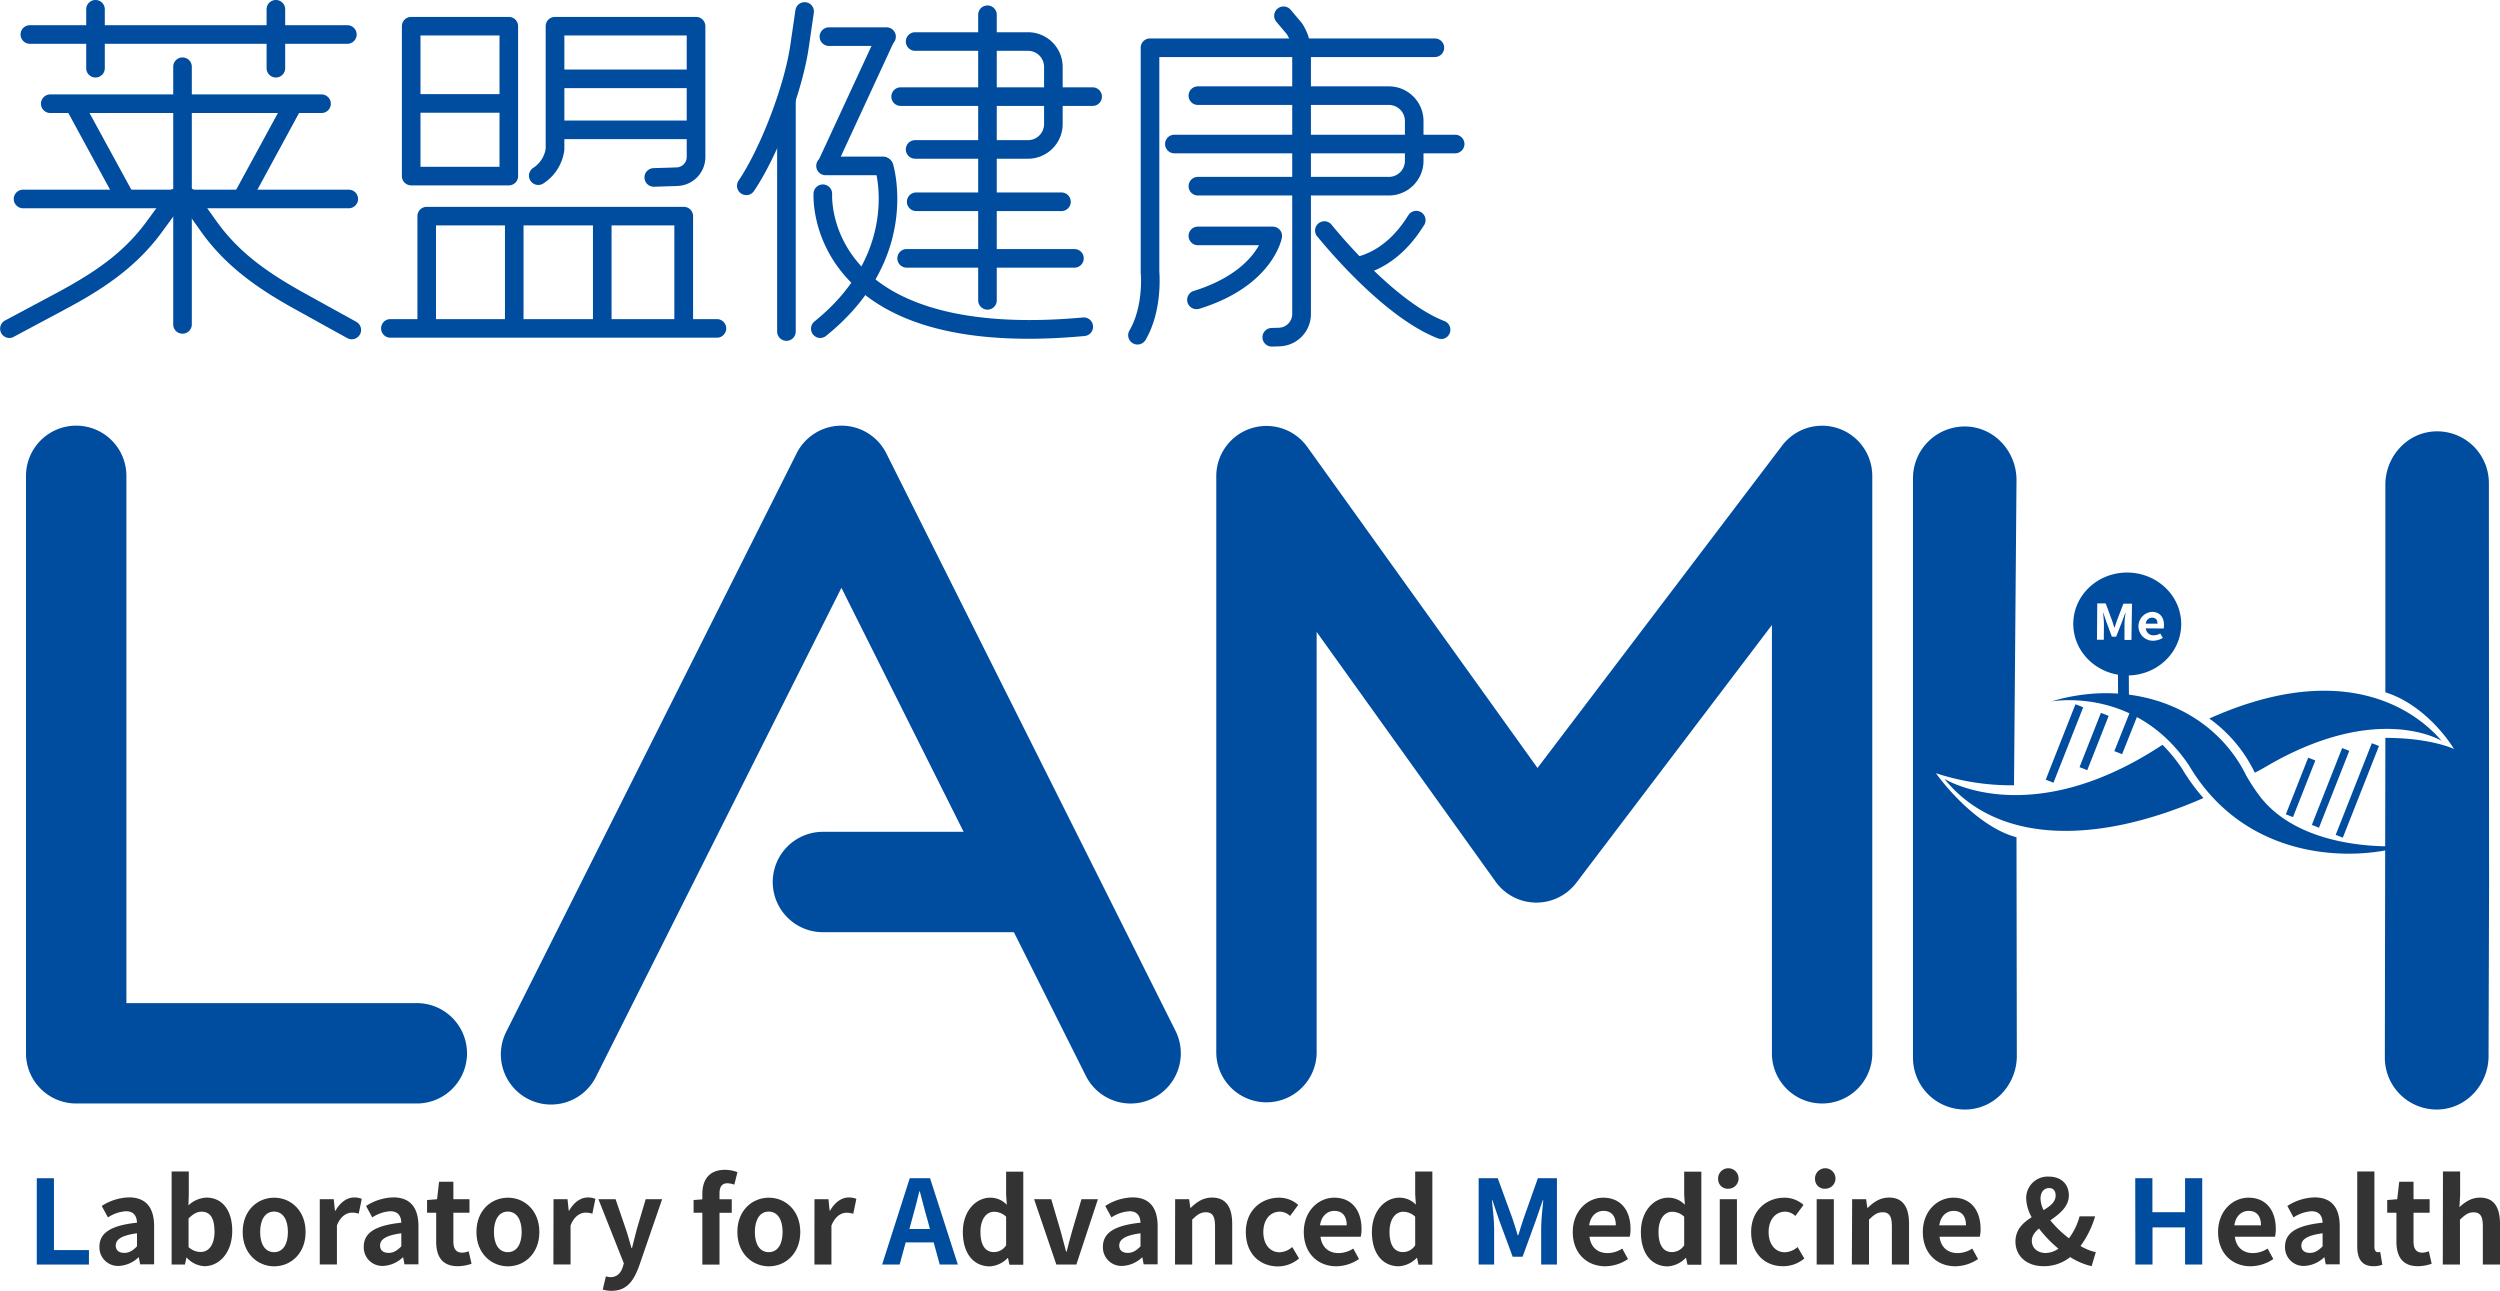 <svg id="图层_1" data-name="图层 1" xmlns="http://www.w3.org/2000/svg" viewBox="0 0 874 451.26"><defs><style>.cls-1{fill:#004da0;}.cls-2{fill:none;stroke:#004da0;stroke-linecap:round;stroke-linejoin:round;stroke-width:6.5px;}.cls-3{fill:#333;}</style></defs><path class="cls-1" d="M386,521.62H267.34a17.54,17.54,0,0,1-17.55-17.54V302.2a17.55,17.55,0,0,1,35.1,0V486.53H386a17.55,17.55,0,1,1,0,35.09Z" transform="translate(-240.7 -135.84)"/><path class="cls-1" d="M636,521.63a17.53,17.53,0,0,1-15.7-9.7L534.86,341.34,449.19,512a17.55,17.55,0,1,1-31.36-15.75L519.2,294.32a17.55,17.55,0,0,1,15.68-9.67h0a17.53,17.53,0,0,1,15.68,9.69L651.66,496.22A17.56,17.56,0,0,1,636,521.63Z" transform="translate(-240.7 -135.84)"/><path class="cls-1" d="M602.4,461.74h-74a17.55,17.55,0,1,1,0-35.1h74a17.55,17.55,0,0,1,0,35.1Z" transform="translate(-240.7 -135.84)"/><path class="cls-1" d="M877.71,521.62a17.54,17.54,0,0,1-17.55-17.54V354.35l-68.37,90.1a17.54,17.54,0,0,1-28.23-.38L701,356.77V504.08a17.55,17.55,0,0,1-35.09,0V302.2A17.55,17.55,0,0,1,697.67,292l80.54,112.32,85.52-112.7a17.54,17.54,0,0,1,31.52,10.61V504.08A17.54,17.54,0,0,1,877.71,521.62Z" transform="translate(-240.7 -135.84)"/><polygon class="cls-1" points="744.28 244.67 740.49 244.71 740.41 231.63 744.21 231.59 744.28 244.67"/><path class="cls-1" d="M993.07,351.77a2.23,2.23,0,0,0-2.21,2.11l4.1,0C995,352.62,994.37,351.79,993.07,351.77Z" transform="translate(-240.7 -135.84)"/><path class="cls-1" d="M984.15,336c-10.42.1-18.76,8.24-18.63,18.18s8.69,17.91,19.11,17.8,18.75-8.24,18.62-18.18S994.57,335.92,984.15,336Zm1.7,23.57-2.43,0,0-5.3c0-1.21.22-3,.36-4.17h-.07l-1.11,3-2.09,5.32H979L977,353l-1-3h-.07c.11,1.21.32,3,.31,4.18l-.05,5.3-2.39,0,.1-12.7,2.95,0,2.22,6c.29.8.53,1.64.79,2.47h.1c.29-.82.53-1.66.82-2.45l2.27-5.92,3,0Zm11.24-4-6.21-.06a2.62,2.62,0,0,0,2.77,2.43,4.42,4.42,0,0,0,2.28-.65l.89,1.55a6.63,6.63,0,0,1-3.54,1,5.05,5.05,0,0,1-.23-10.09c2.77,0,4.2,2,4.18,4.64A4.52,4.52,0,0,1,997.09,355.61Z" transform="translate(-240.7 -135.84)"/><path class="cls-1" d="M957.83,381.07s29.45-5.55,48.18,22.41c19.87,33.57,57.34,33.61,75.13,28.09,0,0-34.2,3-50.08-16.93a72.53,72.53,0,0,1-5-7.51C1014.39,383.24,985.92,372.59,957.83,381.07Z" transform="translate(-240.7 -135.84)"/><rect class="cls-1" x="1063.49" y="394.95" width="2.68" height="34.44" transform="translate(-15.28 -497.71) rotate(21.52)"/><rect class="cls-1" x="1054.13" y="396.84" width="2.68" height="28.89" transform="translate(-16.26 -494.34) rotate(21.52)"/><rect class="cls-1" x="1043.65" y="400.47" width="2.68" height="21.29" transform="translate(-17.05 -490.51) rotate(21.52)"/><rect class="cls-1" x="960.97" y="381.6" width="2.91" height="28.34" transform="translate(1471.89 981.15) rotate(-158.48)"/><rect class="cls-1" x="971.33" y="384.88" width="2.91" height="20.4" transform="translate(1492.14 983.62) rotate(-158.48)"/><rect class="cls-1" x="980.91" y="388.06" width="2.91" height="14.43" transform="matrix(-0.93, -0.37, 0.37, -0.93, 1510.55, 987.51)"/><path class="cls-1" d="M996.71,396.22c-46.4,30.64-76.23,11.92-76.23,11.92,18.41,22.86,53.11,23.08,90.55,6.69a65.9,65.9,0,0,1-7.46-10.23A55.62,55.62,0,0,0,996.71,396.22Z" transform="translate(-240.7 -135.84)"/><path class="cls-1" d="M1028.81,405.63l.19.35c2.36-1.25,1.84-.94,4.18-2.3,38.85-22.66,61.11-8.85,61.11-8.85-12-13.86-38.07-27.17-81.21-7.79A49.82,49.82,0,0,1,1028.81,405.63Z" transform="translate(-240.7 -135.84)"/><path class="cls-1" d="M945.67,428.53c-10.14-2.56-21.22-12.86-28.18-22.38a84.76,84.76,0,0,0,27.31,4.23l.87-106.75c0-10-7.8-18.51-17.76-18.69A18.1,18.1,0,0,0,909.48,303V503.67h0v1.93A18.13,18.13,0,0,0,928,523.73c10-.18,17.78-8.75,17.78-18.72Z" transform="translate(-240.7 -135.84)"/><path class="cls-1" d="M1110.88,445.6l-.07-140.88a18.07,18.07,0,0,0-18.43-18.08c-10,.18-17.76,8.72-17.76,18.68v72.56c11.18,3.43,20,13.32,24,19.8,0,0-8-3.88-24-3.88l-.18,111.8a18.13,18.13,0,0,0,18.47,18.13c10-.18,17.79-8.75,17.79-18.72Z" transform="translate(-240.7 -135.84)"/><path class="cls-1" d="M353.11,175.35H258.27a3.25,3.25,0,1,1,0-6.5h94.84a3.25,3.25,0,0,1,0,6.5Z" transform="translate(-240.7 -135.84)"/><path class="cls-1" d="M491.34,253.9H377.18a3.25,3.25,0,0,1,0-6.5H491.34a3.25,3.25,0,0,1,0,6.5Z" transform="translate(-240.7 -135.84)"/><path class="cls-1" d="M362.14,151.15h-111a3.25,3.25,0,0,1,0-6.5h111a3.25,3.25,0,0,1,0,6.5Z" transform="translate(-240.7 -135.84)"/><path class="cls-1" d="M417.34,175.25H385.43a3.25,3.25,0,0,1,0-6.5h31.91a3.25,3.25,0,0,1,0,6.5Z" transform="translate(-240.7 -135.84)"/><path class="cls-1" d="M749.42,189.44H651.26a3.25,3.25,0,0,1,0-6.5h98.16a3.25,3.25,0,0,1,0,6.5Z" transform="translate(-240.7 -135.84)"/><path class="cls-1" d="M622.69,172.87H555.57a3.25,3.25,0,0,1,0-6.5h67.12a3.25,3.25,0,0,1,0,6.5Z" transform="translate(-240.7 -135.84)"/><path class="cls-1" d="M659,243.92a3.25,3.25,0,0,1-1-6.35c14.41-4.48,20.42-11.62,22.85-16H659.48a3.25,3.25,0,0,1,0-6.5h26.18a3.26,3.26,0,0,1,3.2,3.83c-.13.69-3.32,17-28.88,24.89A3.27,3.27,0,0,1,659,243.92Z" transform="translate(-240.7 -135.84)"/><path class="cls-1" d="M685.36,257a3.25,3.25,0,0,1-.1-6.5l2.52-.08a4.81,4.81,0,0,0,4.68-4.83V154.26a12,12,0,0,0-1.91-6.5l-3.63-4.3a3.25,3.25,0,1,1,5-4.19l3.76,4.45a2.32,2.32,0,0,1,.22.3,18.4,18.4,0,0,1,3.1,10.24v91.33a11.29,11.29,0,0,1-11,11.33l-2.52.08Z" transform="translate(-240.7 -135.84)"/><path class="cls-1" d="M304.51,252.5a3.24,3.24,0,0,1-3.25-3.25V159.17a3.25,3.25,0,1,1,6.5,0v90.08A3.25,3.25,0,0,1,304.51,252.5Z" transform="translate(-240.7 -135.84)"/><path class="cls-1" d="M362.63,208.65H248.76a3.25,3.25,0,0,1,0-6.5H362.63a3.25,3.25,0,0,1,0,6.5Z" transform="translate(-240.7 -135.84)"/><path class="cls-1" d="M274.09,162.94a3.25,3.25,0,0,1-3.25-3.25v-20.6a3.25,3.25,0,1,1,6.5,0v20.6A3.26,3.26,0,0,1,274.09,162.94Z" transform="translate(-240.7 -135.84)"/><path class="cls-1" d="M337.15,162.94a3.25,3.25,0,0,1-3.25-3.25v-20.6a3.25,3.25,0,0,1,6.5,0v20.6A3.26,3.26,0,0,1,337.15,162.94Z" transform="translate(-240.7 -135.84)"/><path class="cls-1" d="M325.74,207.66a3.26,3.26,0,0,1-2.85-4.81l16.52-30.36a3.25,3.25,0,1,1,5.71,3.1L328.6,206A3.25,3.25,0,0,1,325.74,207.66Z" transform="translate(-240.7 -135.84)"/><path class="cls-1" d="M244,254a3.25,3.25,0,0,1-1.53-6.12l17.94-9.58c13.05-7,23.41-13.88,31.53-25l7.38-10.07a3.25,3.25,0,1,1,5.24,3.84l-7.38,10.07c-9.37,12.78-21.74,20.46-33.71,26.85l-17.94,9.59A3.24,3.24,0,0,1,244,254Z" transform="translate(-240.7 -135.84)"/><path class="cls-1" d="M501.6,204.05a3.25,3.25,0,0,1-2.69-5.07c7.73-11.47,16-33.14,18.08-47.31l1.8-12.36a3.25,3.25,0,0,1,6.43.94l-1.8,12.36c-2.23,15.22-10.8,37.65-19.12,50A3.23,3.23,0,0,1,501.6,204.05Z" transform="translate(-240.7 -135.84)"/><path class="cls-1" d="M363.67,254.45a3.2,3.2,0,0,1-1.57-.41l-17.79-9.84c-11.85-6.55-24.08-14.4-33.29-27.34l-7.23-10.17a3.25,3.25,0,1,1,5.29-3.77l7.24,10.17c8,11.22,18.22,18.28,31.13,25.42l17.8,9.84a3.25,3.25,0,0,1-1.58,6.1Z" transform="translate(-240.7 -135.84)"/><path class="cls-1" d="M284.09,207.66a3.25,3.25,0,0,1-2.85-1.7l-16.52-30.37a3.25,3.25,0,1,1,5.71-3.1L287,202.85a3.26,3.26,0,0,1-2.86,4.81Z" transform="translate(-240.7 -135.84)"/><path class="cls-1" d="M638.35,256.28a3.2,3.2,0,0,1-1.64-.45,3.25,3.25,0,0,1-1.16-4.44c5-8.54,4-20.07,3.94-20.18s0-.21,0-.31V152.53a3.24,3.24,0,0,1,3.25-3.25h99.59a3.25,3.25,0,0,1,0,6.5H646v75c.13,1.67.93,14.09-4.82,23.92A3.25,3.25,0,0,1,638.35,256.28Z" transform="translate(-240.7 -135.84)"/><path class="cls-1" d="M726.25,204.18H659.48a3.25,3.25,0,0,1,0-6.5h66.77a5.62,5.62,0,0,0,5.61-5.61V178.14a5.62,5.62,0,0,0-5.61-5.61H659.48a3.25,3.25,0,0,1,0-6.5h66.77a12.12,12.12,0,0,1,12.11,12.11v13.93A12.12,12.12,0,0,1,726.25,204.18Z" transform="translate(-240.7 -135.84)"/><path class="cls-1" d="M600.1,191.33H560.63a3.25,3.25,0,0,1,0-6.5H600.1a5.62,5.62,0,0,0,5.61-5.61v-20a5.62,5.62,0,0,0-5.61-5.61H560.63a3.25,3.25,0,0,1,0-6.5H600.1a12.12,12.12,0,0,1,12.11,12.11v20A12.12,12.12,0,0,1,600.1,191.33Z" transform="translate(-240.7 -135.84)"/><path class="cls-1" d="M418.58,200.65H384.45a3.25,3.25,0,0,1-3.25-3.25V145a3.26,3.26,0,0,1,3.25-3.25h34.13a3.25,3.25,0,0,1,3.25,3.25v52.4A3.24,3.24,0,0,1,418.58,200.65Zm-30.88-6.5h27.63v-45.9H387.7Z" transform="translate(-240.7 -135.84)"/><path class="cls-1" d="M469.31,201.12a3.25,3.25,0,0,1-.1-6.5l8-.25a3.67,3.67,0,0,0,3.57-3.68V148.25H438V188c0,.06,0,.12,0,.18A16.25,16.25,0,0,1,430.62,200a3.25,3.25,0,0,1-3.6-5.41,9.8,9.8,0,0,0,4.45-6.71V145a3.25,3.25,0,0,1,3.25-3.25h49.33A3.26,3.26,0,0,1,487.3,145v45.69a10.13,10.13,0,0,1-9.86,10.17l-8,.26Z" transform="translate(-240.7 -135.84)"/><path class="cls-1" d="M585.92,244.09a3.25,3.25,0,0,1-3.25-3.25V141a3.25,3.25,0,1,1,6.5,0v99.89A3.24,3.24,0,0,1,585.92,244.09Z" transform="translate(-240.7 -135.84)"/><path class="cls-1" d="M515.64,255a3.26,3.26,0,0,1-3.25-3.25V170.92a3.25,3.25,0,1,1,6.5,0v80.79A3.25,3.25,0,0,1,515.64,255Z" transform="translate(-240.7 -135.84)"/><path class="cls-1" d="M611.83,209.63H561a3.25,3.25,0,0,1,0-6.5h50.79a3.25,3.25,0,0,1,0,6.5Z" transform="translate(-240.7 -135.84)"/><path class="cls-1" d="M616.33,229.41H557.66a3.25,3.25,0,0,1,0-6.5h58.67a3.25,3.25,0,0,1,0,6.5Z" transform="translate(-240.7 -135.84)"/><path class="cls-1" d="M550.64,151.9H530.5a3.25,3.25,0,0,1,0-6.5h20.14a3.25,3.25,0,0,1,0,6.5Z" transform="translate(-240.7 -135.84)"/><path class="cls-1" d="M549.45,197.09H529.31a3.25,3.25,0,0,1,0-6.5h20.14a3.25,3.25,0,0,1,0,6.5Z" transform="translate(-240.7 -135.84)"/><path class="cls-1" d="M529.65,196.86a3.18,3.18,0,0,1-1.37-.31,3.24,3.24,0,0,1-1.58-4.31L547.18,148a3.25,3.25,0,0,1,5.9,2.73L532.6,195A3.26,3.26,0,0,1,529.65,196.86Z" transform="translate(-240.7 -135.84)"/><path class="cls-1" d="M600.26,254.27c-27.75,0-48.33-6.36-61.34-19-14.71-14.28-13.84-31.18-13.8-31.89a3.25,3.25,0,0,1,6.49.39c0,.62-.64,14.81,11.95,26.95,14.3,13.78,40.48,19.35,75.73,16.11a3.25,3.25,0,0,1,.59,6.48Q609.55,254.27,600.26,254.27Z" transform="translate(-240.7 -135.84)"/><path class="cls-1" d="M527.44,254a3.25,3.25,0,0,1-2-5.78C555,224.4,547,196.2,546.66,195a3.25,3.25,0,0,1,6.22-1.88c.42,1.36,9.73,33.49-23.41,60.16A3.24,3.24,0,0,1,527.44,254Z" transform="translate(-240.7 -135.84)"/><path class="cls-1" d="M744.54,254.34a3.27,3.27,0,0,1-1.17-.22C723.54,246.44,702,219.4,701,218.25a3.25,3.25,0,0,1,5.1-4c.21.26,21.4,26.8,39.58,33.84a3.25,3.25,0,0,1-1.18,6.28Z" transform="translate(-240.7 -135.84)"/><path class="cls-1" d="M715.56,232.13a3.25,3.25,0,0,1-.79-6.4c7.05-1.76,13.06-6.48,17.87-14,.29-.46.5-.77.62-.92a3.25,3.25,0,0,1,5.13,4l-.28.43c-5.73,9-13.05,14.64-21.76,16.81A3.11,3.11,0,0,1,715.56,232.13Z" transform="translate(-240.7 -135.84)"/><path class="cls-1" d="M479.7,253.28a3.26,3.26,0,0,1-3.25-3.25V214.65H393.13V250a3.25,3.25,0,0,1-6.5,0V211.4a3.26,3.26,0,0,1,3.25-3.25H479.7A3.25,3.25,0,0,1,483,211.4V250A3.25,3.25,0,0,1,479.7,253.28Z" transform="translate(-240.7 -135.84)"/><path class="cls-2" d="M479.7,250" transform="translate(-240.7 -135.84)"/><path class="cls-2" d="M393,254.32" transform="translate(-240.7 -135.84)"/><path class="cls-1" d="M420.48,252.81a3.25,3.25,0,0,1-3.25-3.25V212.34a3.25,3.25,0,0,1,6.5,0v37.22A3.24,3.24,0,0,1,420.48,252.81Z" transform="translate(-240.7 -135.84)"/><path class="cls-1" d="M451.2,253A3.24,3.24,0,0,1,448,249.7V212.48a3.25,3.25,0,1,1,6.5,0V249.7A3.25,3.25,0,0,1,451.2,253Z" transform="translate(-240.7 -135.84)"/><path class="cls-1" d="M483.74,166.64h-46.9a3.25,3.25,0,0,1,0-6.5h46.9a3.25,3.25,0,0,1,0,6.5Z" transform="translate(-240.7 -135.84)"/><path class="cls-1" d="M483.27,184.48h-46.9a3.25,3.25,0,0,1,0-6.5h46.9a3.25,3.25,0,0,1,0,6.5Z" transform="translate(-240.7 -135.84)"/><path class="cls-1" d="M253.56,547.75h6v25.12h12.23v5.06H253.56Z" transform="translate(-240.7 -135.84)"/><path class="cls-3" d="M275.46,571.73c0-4.9,4-7.47,13.13-8.44-.08-2.25-1.06-4-3.87-4a12.93,12.93,0,0,0-6.28,2.16l-2.17-4a18.22,18.22,0,0,1,9.55-3c5.79,0,8.76,3.46,8.76,10.07v13.34h-4.89l-.45-2.45h-.12a10.75,10.75,0,0,1-6.89,3A6.49,6.49,0,0,1,275.46,571.73Zm13.13-.17V567c-5.55.73-7.42,2.24-7.42,4.28,0,1.79,1.26,2.57,3,2.57S287.16,573,288.59,571.56Z" transform="translate(-240.7 -135.84)"/><path class="cls-3" d="M306,575.52h-.12l-.53,2.41H300.7V545.38h6v8.2l-.13,3.67a9.76,9.76,0,0,1,6.32-2.73c5.63,0,9,4.61,9,11.58,0,7.87-4.69,12.4-9.71,12.4A8.89,8.89,0,0,1,306,575.52Zm9.67-9.3c0-4.36-1.39-6.77-4.53-6.77-1.55,0-2.93.78-4.52,2.37v10a6.3,6.3,0,0,0,4.15,1.71C313.59,573.56,315.71,571.2,315.71,566.22Z" transform="translate(-240.7 -135.84)"/><path class="cls-3" d="M325.54,566.55c0-7.63,5.26-12,11-12s11,4.4,11,12-5.26,12-11,12S325.54,574.09,325.54,566.55Zm15.82,0c0-4.32-1.75-7.14-4.85-7.14s-4.86,2.82-4.86,7.14,1.76,7.05,4.86,7.05S341.36,570.83,341.36,566.55Z" transform="translate(-240.7 -135.84)"/><path class="cls-3" d="M352.49,555.09h4.89l.41,4H358c1.67-3,4.11-4.61,6.48-4.61a6.38,6.38,0,0,1,2.69.49l-1.06,5.18a7,7,0,0,0-2.36-.37c-1.8,0-4,1.18-5.26,4.49v13.62h-6Z" transform="translate(-240.7 -135.84)"/><path class="cls-3" d="M367.87,571.73c0-4.9,3.95-7.47,13.13-8.44-.08-2.25-1.06-4-3.88-4a12.93,12.93,0,0,0-6.28,2.16l-2.16-4a18.19,18.19,0,0,1,9.54-3c5.79,0,8.77,3.46,8.77,10.07v13.34H382.1l-.45-2.45h-.12a10.75,10.75,0,0,1-6.89,3A6.49,6.49,0,0,1,367.87,571.73Zm13.13-.17V567c-5.55.73-7.43,2.24-7.43,4.28,0,1.79,1.27,2.57,3,2.57S379.57,573,381,571.56Z" transform="translate(-240.7 -135.84)"/><path class="cls-3" d="M393.19,569.93V559.82H390v-4.45l3.5-.28.7-6.12h5v6.12h5.63v4.73h-5.63v10.11c0,2.61,1.06,3.84,3.1,3.84a6.84,6.84,0,0,0,2.25-.49l1,4.36a14.77,14.77,0,0,1-4.82.86C395.27,578.5,393.19,575.07,393.19,569.93Z" transform="translate(-240.7 -135.84)"/><path class="cls-3" d="M407.26,566.55c0-7.63,5.26-12,11-12s11,4.4,11,12-5.26,12-11,12S407.26,574.09,407.26,566.55Zm15.82,0c0-4.32-1.75-7.14-4.85-7.14s-4.85,2.82-4.85,7.14,1.75,7.05,4.85,7.05S423.08,570.83,423.08,566.55Z" transform="translate(-240.7 -135.84)"/><path class="cls-3" d="M434.21,555.09h4.9l.41,4h.16c1.67-3,4.12-4.61,6.48-4.61a6.35,6.35,0,0,1,2.69.49l-1.06,5.18a7,7,0,0,0-2.36-.37c-1.8,0-4,1.18-5.26,4.49v13.62h-6Z" transform="translate(-240.7 -135.84)"/><path class="cls-3" d="M451.42,586.65l1.1-4.61a5.84,5.84,0,0,0,1.59.29c2.33,0,3.63-1.47,4.29-3.47l.4-1.34-8.89-22.43h6l3.63,10.6c.69,2,1.26,4.24,1.92,6.44h.2c.53-2.12,1.1-4.32,1.63-6.44l3.14-10.6h5.75l-8.11,23.53c-2,5.38-4.45,8.48-9.55,8.48A9.58,9.58,0,0,1,451.42,586.65Z" transform="translate(-240.7 -135.84)"/><path class="cls-3" d="M497.42,550a7.55,7.55,0,0,0-2.4-.49c-1.8,0-2.78,1.06-2.78,3.59v2h4.28v4.73h-4.28v18.11h-6V559.82h-3.06v-4.45l3.06-.24v-1.88c0-4.77,2.2-8.44,7.95-8.44a11.92,11.92,0,0,1,4.32.82Z" transform="translate(-240.7 -135.84)"/><path class="cls-3" d="M498.48,566.55c0-7.63,5.26-12,11-12s11,4.4,11,12-5.26,12-11,12S498.48,574.09,498.48,566.55Zm15.82,0c0-4.32-1.75-7.14-4.85-7.14s-4.85,2.82-4.85,7.14,1.75,7.05,4.85,7.05S514.3,570.83,514.3,566.55Z" transform="translate(-240.7 -135.84)"/><path class="cls-3" d="M525.44,555.09h4.89l.41,4h.16c1.67-3,4.12-4.61,6.49-4.61a6.42,6.42,0,0,1,2.69.49L539,560.19a7.1,7.1,0,0,0-2.37-.37c-1.79,0-3.95,1.18-5.26,4.49v13.62h-5.95Z" transform="translate(-240.7 -135.84)"/><path class="cls-1" d="M567.11,570.18h-9.78l-2.12,7.75h-6.12l9.66-30.18h7.1l9.71,30.18h-6.33Zm-1.3-4.69-.9-3.31c-.94-3.14-1.75-6.6-2.65-9.86h-.16c-.78,3.3-1.67,6.72-2.57,9.86l-.9,3.31Z" transform="translate(-240.7 -135.84)"/><path class="cls-3" d="M577.31,566.55c0-7.46,4.65-12,9.58-12a7.85,7.85,0,0,1,5.79,2.49l-.24-3.59v-8h6v32.55h-4.85l-.49-2.37H593a9.49,9.49,0,0,1-6.32,2.94C581,578.5,577.31,574,577.31,566.55Zm15.13,4.65v-10a6.07,6.07,0,0,0-4.24-1.72c-2.57,0-4.73,2.45-4.73,7,0,4.73,1.71,7.09,4.73,7.09A5.09,5.09,0,0,0,592.44,571.2Z" transform="translate(-240.7 -135.84)"/><path class="cls-3" d="M602.22,555.09h6l3.34,11.38c.58,2.24,1.23,4.6,1.84,6.93h.2c.57-2.33,1.23-4.69,1.84-6.93l3.34-11.38h5.75L617,577.93H610Z" transform="translate(-240.7 -135.84)"/><path class="cls-3" d="M626.28,571.73c0-4.9,4-7.47,13.14-8.44-.09-2.25-1.06-4-3.88-4a12.93,12.93,0,0,0-6.28,2.16l-2.16-4a18.16,18.16,0,0,1,9.54-3c5.79,0,8.77,3.46,8.77,10.07v13.34h-4.89l-.45-2.45H640a10.78,10.78,0,0,1-6.9,3A6.49,6.49,0,0,1,626.28,571.73Zm13.14-.17V567c-5.55.73-7.43,2.24-7.43,4.28,0,1.79,1.27,2.57,3,2.57S638,573,639.42,571.56Z" transform="translate(-240.7 -135.84)"/><path class="cls-3" d="M651.53,555.09h4.89l.41,3H657c2-2,4.32-3.59,7.42-3.59,4.94,0,7.06,3.42,7.06,9.17v14.24h-6v-13.5c0-3.51-1-4.77-3.22-4.77-1.87,0-3.06.89-4.77,2.57v15.7h-6Z" transform="translate(-240.7 -135.84)"/><path class="cls-3" d="M676.24,566.55c0-7.63,5.46-12,11.66-12a10,10,0,0,1,6.65,2.53l-2.85,3.87a5.24,5.24,0,0,0-3.51-1.51c-3.47,0-5.83,2.82-5.83,7.14s2.36,7.05,5.67,7.05a7.07,7.07,0,0,0,4.44-1.83l2.37,4a11.35,11.35,0,0,1-7.47,2.78C681.05,578.5,676.24,574.09,676.24,566.55Z" transform="translate(-240.7 -135.84)"/><path class="cls-3" d="M696.51,566.55c0-7.42,5.18-12,10.64-12,6.28,0,9.54,4.61,9.54,10.93a11.33,11.33,0,0,1-.28,2.73H702.34c.49,3.75,2.93,5.71,6.32,5.71a9.4,9.4,0,0,0,5.14-1.59l2,3.67a14.43,14.43,0,0,1-8,2.53C701.48,578.5,696.51,574.05,696.51,566.55Zm15-2.33c0-3.1-1.39-5.05-4.33-5.05-2.4,0-4.52,1.71-5,5.05Z" transform="translate(-240.7 -135.84)"/><path class="cls-3" d="M720.32,566.55c0-7.46,4.65-12,9.59-12A7.85,7.85,0,0,1,735.7,557l-.25-3.59v-8h6v32.55h-4.86l-.49-2.37H736a9.47,9.47,0,0,1-6.32,2.94C724,578.5,720.32,574,720.32,566.55Zm15.13,4.65v-10a6,6,0,0,0-4.24-1.72c-2.57,0-4.73,2.45-4.73,7,0,4.73,1.71,7.09,4.73,7.09A5.07,5.07,0,0,0,735.45,571.2Z" transform="translate(-240.7 -135.84)"/><path class="cls-1" d="M757.64,547.75h6.68l5.14,14.11c.65,1.87,1.23,3.87,1.84,5.83h.2c.65-2,1.18-4,1.84-5.83l5-14.11H785v30.18h-5.51V565.32c0-2.85.45-7.05.74-9.9h-.16l-2.45,7.09L773,575.19h-3.47l-4.69-12.68-2.4-7.09h-.17c.29,2.85.78,7.05.78,9.9v12.61h-5.42Z" transform="translate(-240.7 -135.84)"/><path class="cls-3" d="M790.54,566.55c0-7.42,5.18-12,10.65-12,6.28,0,9.54,4.61,9.54,10.93a11.33,11.33,0,0,1-.28,2.73H796.38c.49,3.75,2.93,5.71,6.32,5.71a9.45,9.45,0,0,0,5.14-1.59l2,3.67a14.37,14.37,0,0,1-8,2.53C795.52,578.5,790.54,574.05,790.54,566.55Zm15.05-2.33c0-3.1-1.38-5.05-4.32-5.05-2.41,0-4.53,1.71-5,5.05Z" transform="translate(-240.7 -135.84)"/><path class="cls-3" d="M814.36,566.55c0-7.46,4.65-12,9.58-12a7.85,7.85,0,0,1,5.79,2.49l-.24-3.59v-8h6v32.55h-4.85l-.49-2.37H830a9.49,9.49,0,0,1-6.32,2.94C818,578.5,814.36,574,814.36,566.55Zm15.13,4.65v-10a6.05,6.05,0,0,0-4.24-1.72c-2.57,0-4.73,2.45-4.73,7,0,4.73,1.71,7.09,4.73,7.09A5.09,5.09,0,0,0,829.49,571.2Z" transform="translate(-240.7 -135.84)"/><path class="cls-3" d="M841.36,548.16a3.58,3.58,0,1,1,3.59,3.26A3.33,3.33,0,0,1,841.36,548.16Zm.57,6.93h6v22.84h-6Z" transform="translate(-240.7 -135.84)"/><path class="cls-3" d="M852.9,566.55c0-7.63,5.46-12,11.66-12a10,10,0,0,1,6.65,2.53l-2.86,3.87a5.2,5.2,0,0,0-3.5-1.51c-3.47,0-5.84,2.82-5.84,7.14s2.37,7.05,5.67,7.05a7.12,7.12,0,0,0,4.45-1.83l2.36,4A11.31,11.31,0,0,1,864,578.5C857.71,578.5,852.9,574.09,852.9,566.55Z" transform="translate(-240.7 -135.84)"/><path class="cls-3" d="M875.24,548.16a3.58,3.58,0,1,1,3.59,3.26A3.33,3.33,0,0,1,875.24,548.16Zm.57,6.93h6v22.84h-6Z" transform="translate(-240.7 -135.84)"/><path class="cls-3" d="M888.21,555.09h4.89l.41,3h.17c2-2,4.32-3.59,7.42-3.59,4.93,0,7,3.42,7,9.17v14.24h-6v-13.5c0-3.51-1-4.77-3.22-4.77-1.88,0-3.06.89-4.77,2.57v15.7h-6Z" transform="translate(-240.7 -135.84)"/><path class="cls-3" d="M912.92,566.55c0-7.42,5.18-12,10.65-12,6.28,0,9.54,4.61,9.54,10.93a10.76,10.76,0,0,1-.29,2.73H918.76c.48,3.75,2.93,5.71,6.32,5.71a9.39,9.39,0,0,0,5.13-1.59l2,3.67a14.37,14.37,0,0,1-8,2.53C917.9,578.5,912.92,574.05,912.92,566.55ZM928,564.22c0-3.1-1.38-5.05-4.32-5.05-2.41,0-4.53,1.71-5,5.05Z" transform="translate(-240.7 -135.84)"/><path class="cls-3" d="M971.93,578.5a24.43,24.43,0,0,1-7.5-3.18,14.66,14.66,0,0,1-9.26,3.18c-6.32,0-9.87-3.88-9.87-8.57,0-4.2,2.65-6.64,5.67-8.56a14.29,14.29,0,0,1-1.92-6.53,7.52,7.52,0,0,1,7.92-7.66c4.28,0,7,2.61,7,6.56s-3.26,6.49-6.48,8.73a37.79,37.79,0,0,0,6.52,6.28,22.64,22.64,0,0,0,3.71-7.67h5.43a33.49,33.49,0,0,1-5.1,10.36,18.21,18.21,0,0,0,5.34,2.16Zm-16-4.61a8.18,8.18,0,0,0,4.4-1.51,42.76,42.76,0,0,1-6.81-7.06c-1.47,1.27-2.49,2.61-2.49,4.25C951,572.13,953,573.89,955.91,573.89Zm-.78-15c2.37-1.43,4.2-2.89,4.2-5.1,0-1.5-.69-2.61-2.28-2.61-1.76,0-3,1.43-3,3.67A9.45,9.45,0,0,0,955.13,558.88Z" transform="translate(-240.7 -135.84)"/><path class="cls-1" d="M987.18,547.75h6v11.87h11.42V547.75h6v30.18h-6v-13H993.22v13h-6Z" transform="translate(-240.7 -135.84)"/><path class="cls-3" d="M1016.14,566.55c0-7.42,5.18-12,10.64-12,6.28,0,9.54,4.61,9.54,10.93a11.33,11.33,0,0,1-.28,2.73H1022c.49,3.75,2.93,5.71,6.32,5.71a9.43,9.43,0,0,0,5.14-1.59l2,3.67a14.43,14.43,0,0,1-8,2.53C1021.11,578.5,1016.14,574.05,1016.14,566.55Zm15-2.33c0-3.1-1.38-5.05-4.32-5.05-2.4,0-4.52,1.71-5,5.05Z" transform="translate(-240.7 -135.84)"/><path class="cls-3" d="M1039.54,571.73c0-4.9,4-7.47,13.14-8.44-.09-2.25-1.06-4-3.88-4a12.93,12.93,0,0,0-6.28,2.16l-2.16-4a18.16,18.16,0,0,1,9.54-3c5.79,0,8.77,3.46,8.77,10.07v13.34h-4.89l-.45-2.45h-.12a10.78,10.78,0,0,1-6.9,3A6.49,6.49,0,0,1,1039.54,571.73Zm13.14-.17V567c-5.55.73-7.43,2.24-7.43,4.28,0,1.79,1.27,2.57,3,2.57S1051.25,573,1052.68,571.56Z" transform="translate(-240.7 -135.84)"/><path class="cls-3" d="M1064.79,571.52V545.38h6v26.43c0,1.34.65,1.79,1.22,1.79a3.46,3.46,0,0,0,.82-.08l.73,4.45a8.25,8.25,0,0,1-3.1.53C1066.25,578.5,1064.79,575.76,1064.79,571.52Z" transform="translate(-240.7 -135.84)"/><path class="cls-3" d="M1078.49,569.93V559.82h-3.22v-4.45l3.5-.28.7-6.12h5v6.12h5.63v4.73h-5.63v10.11c0,2.61,1.06,3.84,3.1,3.84a6.84,6.84,0,0,0,2.25-.49l1,4.36a14.65,14.65,0,0,1-4.81.86C1080.57,578.5,1078.49,575.07,1078.49,569.93Z" transform="translate(-240.7 -135.84)"/><path class="cls-3" d="M1094.76,545.38h6v8.2l-.24,4.28c1.83-1.71,4.08-3.34,7.18-3.34,4.93,0,7,3.42,7,9.17v14.24h-6v-13.5c0-3.51-1-4.77-3.23-4.77-1.87,0-3,.89-4.77,2.57v15.7h-6Z" transform="translate(-240.7 -135.84)"/></svg>
